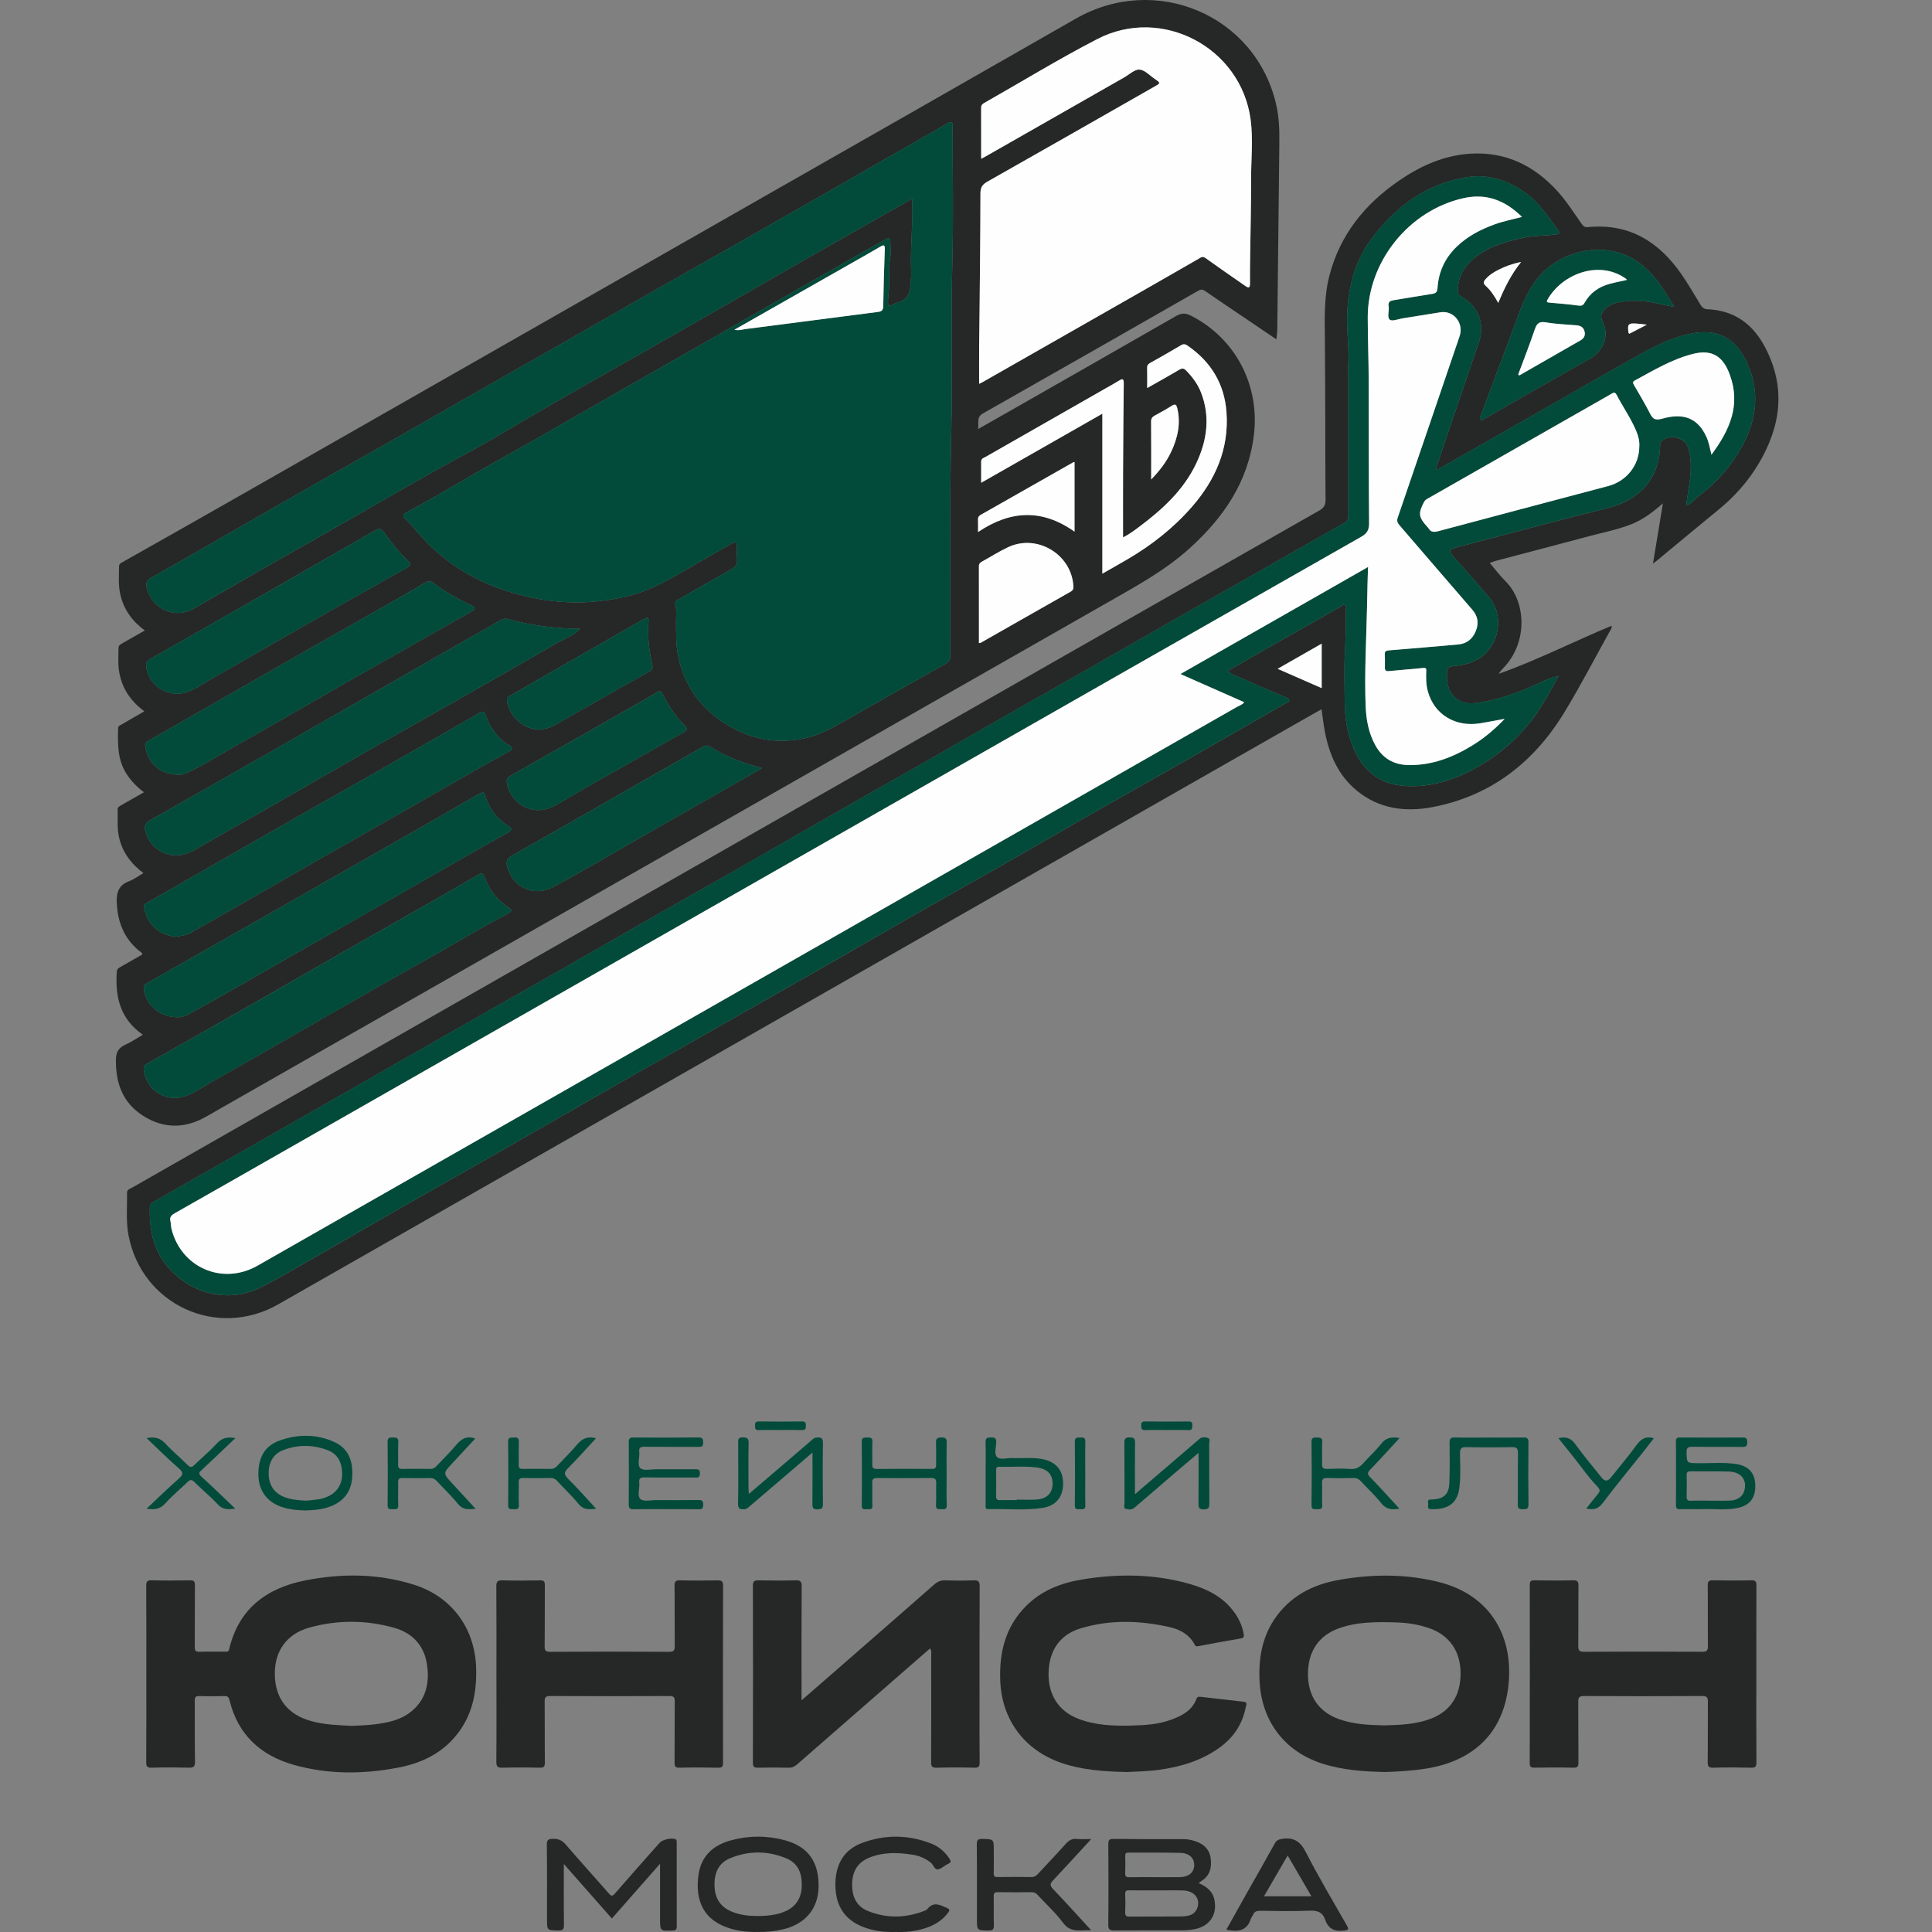 <?xml version="1.0" encoding="UTF-8"?>
<svg xmlns="http://www.w3.org/2000/svg" width="50" height="50" viewBox="0 0 50 50" fill="none">
  <rect x="0" y="0" width="50" height="50" fill="#808080" stroke="none"/>
  <g clip-path="url(#clip0_12457_600)">
    <path d="M3.697 26.779C3.108 26.372 2.977 25.796 3.023 25.147C3.028 25.073 3.073 25.05 3.123 25.022C3.309 24.916 3.495 24.808 3.682 24.702C3.677 24.643 3.623 24.628 3.591 24.601C3.205 24.274 3.042 23.857 3.022 23.355C3.011 23.077 3.083 22.903 3.346 22.803C3.471 22.756 3.582 22.671 3.712 22.596C3.385 22.35 3.164 22.049 3.078 21.658C3.027 21.424 3.052 21.187 3.045 20.951C3.044 20.884 3.095 20.864 3.139 20.838C3.33 20.729 3.521 20.62 3.725 20.504C3.54 20.364 3.384 20.204 3.264 20.011C3.039 19.652 3.048 19.253 3.056 18.852C3.058 18.784 3.111 18.77 3.155 18.745C3.344 18.635 3.533 18.526 3.736 18.408C3.36 18.131 3.135 17.779 3.075 17.328C3.051 17.145 3.068 16.961 3.066 16.778C3.065 16.704 3.113 16.679 3.163 16.65C3.354 16.541 3.545 16.432 3.747 16.317C3.422 16.076 3.199 15.773 3.112 15.378C3.059 15.139 3.079 14.897 3.081 14.656C3.081 14.622 3.092 14.592 3.141 14.565C4.35 13.884 5.558 13.199 6.763 12.511C11.141 10.014 15.518 7.516 19.896 5.018C22.545 3.507 25.195 1.999 27.841 0.483C29.911 -0.702 32.487 0.391 33.024 2.69C33.101 3.019 33.114 3.354 33.109 3.691C33.104 4.074 33.102 4.457 33.097 4.841C33.084 6.07 33.071 7.299 33.056 8.529C33.055 8.606 33.042 8.682 33.033 8.783C32.755 8.595 32.493 8.417 32.23 8.239C31.883 8.004 31.534 7.771 31.189 7.532C31.124 7.487 31.08 7.485 31.009 7.525C29.154 8.586 27.298 9.646 25.438 10.7C25.258 10.801 25.343 10.948 25.311 11.105C25.655 10.909 25.978 10.727 26.3 10.543C27.678 9.756 29.058 8.971 30.434 8.18C30.57 8.102 30.673 8.094 30.817 8.167C31.974 8.754 32.605 9.967 32.451 11.254C32.305 12.467 31.671 13.387 30.796 14.182C30.185 14.738 29.469 15.134 28.759 15.539C21.918 19.44 15.076 23.342 8.235 27.244C7.271 27.794 6.306 28.345 5.341 28.895C4.792 29.21 4.24 29.218 3.705 28.877C3.175 28.541 2.991 28.031 3 27.421C3.003 27.216 3.079 27.109 3.255 27.031C3.403 26.965 3.537 26.871 3.697 26.779L3.697 26.779ZM23.607 5.144C23.634 5.779 23.556 6.375 23.579 6.973C23.582 7.041 23.585 7.11 23.578 7.177C23.552 7.434 23.589 7.725 23.249 7.824C23.194 7.839 23.14 7.859 23.092 7.888C23.002 7.941 22.981 7.903 22.981 7.818C22.98 7.655 23.018 7.497 23.015 7.333C23.01 7.114 23.001 6.894 23.038 6.674C23.059 6.547 23.044 6.412 23.042 6.281C23.041 6.181 23.02 6.123 22.904 6.2C22.805 6.267 22.694 6.318 22.59 6.377C21.902 6.769 21.215 7.16 20.528 7.553C19.746 8 18.965 8.449 18.183 8.896C17.492 9.291 16.799 9.684 16.108 10.079C15.331 10.523 14.554 10.97 13.777 11.414C13.262 11.707 12.742 11.99 12.231 12.289C11.657 12.624 11.083 12.958 10.497 13.273C10.42 13.315 10.422 13.362 10.468 13.406C10.711 13.641 10.911 13.915 11.158 14.15C11.733 14.697 12.4 15.072 13.149 15.307C13.826 15.52 14.517 15.622 15.23 15.581C15.534 15.563 15.832 15.519 16.128 15.458C16.797 15.32 17.37 14.968 17.951 14.632C18.272 14.446 18.594 14.26 18.918 14.078C19.054 14.002 19.072 14.016 19.073 14.179C19.074 14.274 19.064 14.369 19.075 14.463C19.093 14.607 19.02 14.682 18.903 14.747C18.456 14.997 18.011 15.254 17.566 15.509C17.509 15.541 17.454 15.578 17.477 15.656C17.519 15.796 17.496 15.938 17.496 16.078C17.498 16.377 17.49 16.676 17.549 16.97C17.713 17.792 18.184 18.397 18.9 18.808C19.498 19.152 20.144 19.252 20.824 19.108C21.182 19.032 21.499 18.864 21.814 18.683C22.699 18.176 23.589 17.677 24.478 17.175C24.558 17.13 24.592 17.073 24.593 16.975C24.603 15.048 24.572 13.122 24.619 11.195C24.654 9.742 24.606 8.288 24.646 6.834C24.678 5.658 24.654 4.481 24.653 3.304C24.653 3.259 24.674 3.202 24.627 3.173C24.573 3.139 24.53 3.188 24.486 3.213C24.004 3.489 23.522 3.765 23.04 4.04C22.34 4.441 21.64 4.842 20.94 5.242C20.239 5.642 19.539 6.042 18.837 6.441C18.254 6.772 17.67 7.099 17.087 7.431C16.387 7.83 15.689 8.234 14.988 8.634C14.219 9.073 13.449 9.509 12.681 9.948C11.894 10.397 11.108 10.849 10.321 11.298C9.597 11.71 8.871 12.118 8.147 12.53C7.433 12.937 6.72 13.347 6.006 13.755C5.306 14.156 4.609 14.562 3.905 14.956C3.777 15.028 3.772 15.11 3.801 15.226C3.925 15.722 4.489 16.055 5.03 15.742C5.572 15.428 6.114 15.115 6.657 14.804C7.206 14.49 7.757 14.181 8.307 13.868C8.707 13.64 9.106 13.411 9.505 13.182C10.146 12.817 10.784 12.445 11.429 12.088C11.927 11.813 12.431 11.549 12.918 11.259C13.385 10.98 13.857 10.709 14.328 10.436C15.265 9.892 16.213 9.366 17.154 8.828C18.373 8.132 19.588 7.432 20.806 6.735C21.483 6.348 22.161 5.964 22.839 5.579C23.087 5.437 23.337 5.296 23.607 5.144H23.607ZM25.393 4.109C25.456 4.075 25.502 4.051 25.547 4.025C26.729 3.351 27.912 2.676 29.094 2.002C29.226 1.927 29.364 1.792 29.491 1.8C29.627 1.81 29.756 1.954 29.885 2.043C30.04 2.148 30.039 2.15 29.882 2.239C28.44 3.061 26.998 3.885 25.552 4.702C25.422 4.775 25.374 4.855 25.374 5.005C25.372 6.002 25.36 6.999 25.351 7.996C25.348 8.327 25.342 8.657 25.34 8.988C25.338 9.299 25.339 9.611 25.339 9.932C25.37 9.918 25.398 9.907 25.424 9.892C26.839 9.085 28.254 8.279 29.669 7.471C30.118 7.215 30.565 6.955 31.015 6.699C31.068 6.669 31.117 6.619 31.196 6.677C31.538 6.923 31.884 7.161 32.23 7.401C32.306 7.453 32.351 7.461 32.35 7.337C32.346 7.012 32.354 6.687 32.358 6.362C32.364 5.805 32.379 5.249 32.377 4.693C32.374 4.158 32.437 3.62 32.365 3.089C32.114 1.228 30.07 0.145 28.396 1.011C27.402 1.526 26.445 2.112 25.47 2.665C25.42 2.694 25.391 2.724 25.392 2.787C25.394 3.221 25.392 3.655 25.392 4.109L25.393 4.109ZM15.02 16.273C14.355 16.266 13.741 16.187 13.139 16.02C13.071 16.001 13.005 16.02 12.943 16.056C12.429 16.35 11.915 16.642 11.401 16.937C10.047 17.712 8.694 18.49 7.339 19.264C6.189 19.921 5.037 20.576 3.884 21.227C3.772 21.29 3.732 21.368 3.758 21.482C3.804 21.675 3.894 21.848 4.058 21.966C4.385 22.201 4.718 22.182 5.059 21.985C5.73 21.598 6.405 21.218 7.078 20.832C7.922 20.349 8.764 19.862 9.609 19.379C10.255 19.011 10.904 18.648 11.55 18.281C12.519 17.729 13.489 17.179 14.455 16.62C14.634 16.517 14.837 16.45 15.02 16.273H15.02ZM4.574 26.324C4.677 26.34 4.79 26.3 4.897 26.241C5.277 26.03 5.657 25.818 6.035 25.603C6.663 25.246 7.289 24.885 7.917 24.527C8.535 24.174 9.155 23.823 9.773 23.469C10.555 23.023 11.335 22.574 12.117 22.128C12.458 21.933 12.801 21.742 13.143 21.549C13.222 21.505 13.281 21.456 13.166 21.384C12.855 21.189 12.651 20.914 12.547 20.562C12.532 20.509 12.5 20.499 12.452 20.523C12.405 20.546 12.357 20.568 12.312 20.594C11.767 20.907 11.224 21.222 10.679 21.533C9.537 22.185 8.395 22.835 7.252 23.485C6.105 24.137 4.958 24.791 3.809 25.441C3.737 25.481 3.714 25.528 3.724 25.605C3.776 26.01 4.135 26.323 4.574 26.324V26.324ZM3.721 27.68C3.775 28.213 4.302 28.544 4.795 28.37C5.042 28.283 5.256 28.125 5.484 27.996C6.086 27.656 6.686 27.314 7.286 26.971C7.913 26.612 8.538 26.249 9.166 25.891C9.784 25.538 10.403 25.187 11.024 24.84C11.727 24.447 12.415 24.024 13.13 23.653C13.261 23.584 13.264 23.55 13.134 23.465C12.867 23.29 12.685 23.047 12.564 22.756C12.489 22.576 12.483 22.575 12.31 22.676C11.979 22.868 11.649 23.06 11.317 23.249C10.543 23.69 9.768 24.129 8.995 24.57C8.077 25.095 7.16 25.624 6.241 26.148C5.436 26.607 4.628 27.062 3.821 27.518C3.748 27.559 3.71 27.612 3.721 27.679L3.721 27.68ZM4.555 24.244C4.669 24.217 4.803 24.214 4.92 24.148C5.244 23.967 5.567 23.784 5.89 23.599C6.662 23.157 7.433 22.712 8.205 22.271C8.904 21.872 9.606 21.476 10.305 21.077C11.018 20.67 11.729 20.261 12.442 19.854C12.687 19.715 12.937 19.584 13.183 19.444C13.249 19.406 13.288 19.356 13.19 19.298C12.884 19.116 12.686 18.846 12.571 18.514C12.54 18.425 12.506 18.393 12.415 18.445C12.012 18.679 11.607 18.909 11.202 19.141C10.598 19.487 9.994 19.834 9.389 20.179C8.802 20.513 8.213 20.843 7.626 21.177C6.848 21.62 6.071 22.066 5.294 22.511C4.799 22.794 4.305 23.078 3.809 23.362C3.763 23.389 3.716 23.411 3.727 23.479C3.799 23.911 4.106 24.202 4.555 24.244H4.555ZM4.606 20.051C4.693 20.058 4.771 20.027 4.848 19.994C5.219 19.833 5.557 19.609 5.908 19.412C6.974 18.812 8.03 18.195 9.093 17.589C10.125 17.001 11.161 16.418 12.194 15.832C12.235 15.809 12.288 15.79 12.283 15.735C12.279 15.687 12.224 15.681 12.188 15.663C11.848 15.498 11.516 15.32 11.217 15.085C11.15 15.032 11.085 15.03 11.002 15.08C10.633 15.3 10.259 15.511 9.886 15.723C9.166 16.133 8.445 16.539 7.726 16.949C6.943 17.395 6.162 17.843 5.38 18.291C4.866 18.585 4.354 18.879 3.839 19.17C3.776 19.206 3.743 19.244 3.757 19.319C3.849 19.793 4.154 20.029 4.605 20.051H4.606ZM3.786 17.228C3.787 17.645 4.268 18.076 4.807 17.921C5.043 17.853 5.235 17.706 5.443 17.588C6.157 17.184 6.865 16.768 7.578 16.362C8.557 15.805 9.538 15.252 10.52 14.7C10.624 14.642 10.648 14.593 10.551 14.503C10.347 14.314 10.172 14.098 10.01 13.872C9.85 13.648 9.847 13.646 9.612 13.781C8.767 14.266 7.923 14.752 7.077 15.235C6.018 15.841 4.957 16.445 3.896 17.048C3.82 17.091 3.769 17.141 3.786 17.228L3.786 17.228ZM29.689 10.042C29.979 9.877 30.248 9.729 30.512 9.572C30.588 9.526 30.635 9.526 30.699 9.591C30.858 9.755 30.993 9.934 31.077 10.146C31.327 10.777 31.241 11.393 30.96 11.988C30.638 12.671 30.1 13.169 29.508 13.614C29.369 13.719 29.23 13.826 29.064 13.907C29.064 13.333 29.062 12.777 29.064 12.221C29.068 11.454 29.073 10.688 29.082 9.922C29.084 9.788 29.042 9.799 28.953 9.855C28.837 9.927 28.717 9.992 28.599 10.059C27.571 10.646 26.543 11.232 25.515 11.82C25.463 11.849 25.392 11.862 25.392 11.945C25.393 12.12 25.392 12.293 25.392 12.494C26.46 11.885 27.49 11.298 28.529 10.706V14.846C28.764 14.711 28.973 14.594 29.18 14.473C29.805 14.107 30.368 13.665 30.845 13.118C31.458 12.414 31.811 11.611 31.74 10.661C31.686 9.93 31.337 9.361 30.734 8.946C30.678 8.908 30.633 8.894 30.566 8.934C30.305 9.09 30.041 9.239 29.776 9.387C29.721 9.418 29.685 9.446 29.687 9.517C29.692 9.683 29.689 9.85 29.689 10.042H29.689ZM19.725 19.878C19.238 19.754 18.787 19.582 18.371 19.322C18.311 19.284 18.253 19.29 18.193 19.324C17.962 19.457 17.73 19.589 17.498 19.721C16.698 20.179 15.897 20.636 15.097 21.092C14.479 21.445 13.861 21.799 13.24 22.149C13.115 22.219 13.093 22.311 13.128 22.436C13.277 22.981 13.835 23.209 14.296 22.966C14.995 22.597 15.674 22.191 16.36 21.799C17.161 21.343 17.96 20.886 18.76 20.429C19.082 20.245 19.403 20.061 19.725 19.878ZM13.928 20.967C14.122 20.966 14.293 20.895 14.457 20.798C14.687 20.663 14.915 20.525 15.147 20.393C15.993 19.912 16.839 19.433 17.687 18.955C17.776 18.904 17.806 18.859 17.723 18.778C17.48 18.542 17.299 18.261 17.149 17.959C17.111 17.884 17.071 17.874 17.003 17.916C16.883 17.989 16.76 18.06 16.637 18.13C15.491 18.782 14.345 19.435 13.198 20.084C13.125 20.125 13.107 20.176 13.116 20.25C13.17 20.649 13.527 20.963 13.928 20.967L13.928 20.967ZM13.972 18.885C14.087 18.87 14.225 18.841 14.35 18.771C14.665 18.594 14.978 18.413 15.292 18.235C15.797 17.948 16.301 17.66 16.808 17.377C16.889 17.332 16.899 17.284 16.88 17.199C16.797 16.83 16.75 16.457 16.784 16.079C16.795 15.958 16.752 15.981 16.684 16.013C16.651 16.028 16.618 16.046 16.586 16.064C15.95 16.428 15.313 16.792 14.677 17.157C14.186 17.439 13.696 17.721 13.205 18.002C13.153 18.032 13.11 18.056 13.12 18.132C13.175 18.538 13.548 18.881 13.972 18.886V18.885ZM25.335 16.642C25.355 16.64 25.367 16.643 25.375 16.639C26.153 16.196 26.931 15.752 27.71 15.311C27.779 15.272 27.782 15.223 27.778 15.156C27.722 14.339 26.835 13.812 26.091 14.162C25.854 14.273 25.632 14.415 25.402 14.541C25.357 14.566 25.334 14.597 25.334 14.652C25.336 15.313 25.335 15.973 25.335 16.642V16.642ZM27.808 11.962C27.796 11.96 27.79 11.956 27.787 11.958C26.985 12.414 26.184 12.869 25.381 13.324C25.337 13.35 25.309 13.379 25.311 13.435C25.314 13.536 25.312 13.637 25.312 13.769C26.155 13.201 26.976 13.168 27.808 13.759V11.963V11.962ZM29.793 12.409C30.014 12.178 30.188 11.952 30.31 11.692C30.477 11.335 30.563 10.962 30.468 10.566C30.445 10.47 30.414 10.444 30.323 10.503C30.182 10.593 30.035 10.674 29.888 10.753C29.821 10.789 29.79 10.829 29.79 10.911C29.794 11.397 29.793 11.884 29.793 12.409Z" fill="#262727"></path>
    <path d="M42.779 14.585C42.868 14.045 42.952 13.536 43.036 13.027C42.778 13.252 42.519 13.45 42.208 13.572C41.861 13.707 41.495 13.779 41.136 13.874C40.331 14.09 39.526 14.299 38.721 14.512C38.67 14.525 38.622 14.545 38.554 14.568C38.696 14.735 38.82 14.902 38.966 15.046C39.483 15.556 39.564 16.619 38.895 17.301C38.856 17.341 38.818 17.383 38.788 17.438C39.785 17.084 40.725 16.603 41.708 16.195C41.719 16.257 41.686 16.292 41.665 16.33C41.278 17.026 40.911 17.734 40.498 18.415C39.706 19.724 38.587 20.603 37.059 20.89C36.357 21.021 35.686 20.932 35.111 20.459C34.648 20.077 34.415 19.562 34.298 18.988C34.256 18.785 34.234 18.576 34.201 18.355C34.005 18.466 33.817 18.571 33.631 18.678C27.169 22.364 20.706 26.051 14.244 29.738C11.896 31.077 9.548 32.417 7.2 33.757C5.615 34.661 3.673 33.769 3.327 31.975C3.256 31.611 3.295 31.242 3.287 30.875C3.285 30.777 3.372 30.764 3.43 30.73C4.326 30.217 5.224 29.705 6.121 29.194C11.958 25.864 17.795 22.533 23.632 19.203C27.133 17.206 30.635 15.209 34.138 13.215C34.256 13.148 34.306 13.08 34.305 12.937C34.295 11.556 34.301 10.175 34.288 8.793C34.283 8.236 34.263 7.681 34.404 7.136C34.68 6.072 35.324 5.279 36.216 4.669C36.769 4.29 37.368 4.022 38.046 3.978C38.967 3.919 39.708 4.286 40.316 4.958C40.549 5.216 40.731 5.511 40.933 5.793C40.975 5.852 41.012 5.886 41.097 5.878C42.154 5.774 42.926 6.249 43.509 7.088C43.688 7.346 43.846 7.619 44.009 7.888C44.054 7.962 44.104 8 44.195 8.004C44.886 8.033 45.367 8.391 45.679 8.985C46.229 10.029 46.091 11.04 45.502 12.019C45.229 12.472 44.88 12.861 44.469 13.196C43.944 13.624 43.425 14.058 42.903 14.49C42.871 14.516 42.838 14.54 42.78 14.586L42.779 14.585ZM37.189 12.159C37.18 12.151 37.172 12.142 37.163 12.133C37.264 11.832 37.363 11.529 37.465 11.228C37.733 10.441 38.006 9.654 38.271 8.866C38.435 8.377 38.27 7.942 37.829 7.682C37.761 7.642 37.732 7.6 37.731 7.521C37.728 7.206 37.86 6.946 38.082 6.743C38.465 6.394 38.948 6.254 39.445 6.15C39.724 6.091 40.007 6.109 40.285 6.064C40.369 6.051 40.373 6.022 40.331 5.967C40.082 5.632 39.86 5.275 39.516 5.019C39.055 4.674 38.535 4.497 37.967 4.585C36.953 4.743 36.174 5.309 35.552 6.101C35.05 6.741 34.866 7.488 34.862 8.29C34.861 8.656 34.914 9.021 34.895 9.389C34.888 9.52 34.894 9.652 34.894 9.783C34.894 10.96 34.894 12.136 34.895 13.313C34.895 13.4 34.891 13.475 34.801 13.526C34.044 13.954 33.29 14.387 32.534 14.817C31.892 15.182 31.249 15.545 30.607 15.911C29.833 16.353 29.062 16.798 28.288 17.239C27.646 17.605 27.002 17.966 26.36 18.332C25.587 18.773 24.816 19.219 24.042 19.66C23.323 20.071 22.602 20.476 21.883 20.886C20.964 21.411 20.047 21.94 19.128 22.465C18.409 22.875 17.687 23.279 16.969 23.69C16.122 24.173 15.279 24.66 14.433 25.143C13.714 25.553 12.992 25.959 12.273 26.369C11.467 26.828 10.662 27.287 9.857 27.748C9.234 28.104 8.612 28.462 7.988 28.817C7.274 29.225 6.559 29.632 5.845 30.038C5.225 30.391 4.605 30.742 3.987 31.096C3.935 31.126 3.882 31.156 3.878 31.236C3.857 31.842 3.974 32.395 4.406 32.86C5.027 33.528 5.975 33.721 6.786 33.301C7.241 33.065 7.684 32.804 8.13 32.55C8.88 32.121 9.626 31.686 10.376 31.257C11.167 30.805 11.963 30.36 12.754 29.908C13.6 29.426 14.443 28.938 15.288 28.455C16.192 27.938 17.098 27.424 18.004 26.909C18.709 26.508 19.416 26.107 20.121 25.706C20.726 25.361 21.331 25.017 21.936 24.671C22.636 24.27 23.334 23.866 24.034 23.467C24.699 23.088 25.367 22.717 26.032 22.338C26.782 21.91 27.528 21.474 28.278 21.046C29.015 20.626 29.757 20.214 30.494 19.794C31.422 19.265 32.347 18.732 33.274 18.2C33.309 18.18 33.366 18.176 33.366 18.127C33.367 18.068 33.305 18.061 33.264 18.043C32.895 17.882 32.524 17.728 32.157 17.562C32.032 17.505 31.889 17.478 31.773 17.363C32.16 17.142 32.535 16.925 32.912 16.711C33.503 16.375 34.096 16.041 34.687 15.706C34.727 15.684 34.764 15.635 34.812 15.663C34.851 15.687 34.832 15.74 34.832 15.78C34.828 16.152 34.828 16.523 34.806 16.896C34.782 17.32 34.798 17.747 34.801 18.172C34.804 18.55 34.856 18.924 34.992 19.278C35.216 19.862 35.617 20.262 36.26 20.331C36.915 20.402 37.532 20.227 38.105 19.924C38.863 19.522 39.479 18.956 39.927 18.22C40.072 17.982 40.202 17.734 40.339 17.491C40.169 17.527 40.025 17.587 39.885 17.653C39.367 17.896 38.834 18.098 38.266 18.185C38.011 18.225 37.762 18.206 37.584 17.969C37.458 17.802 37.439 17.616 37.447 17.418C37.451 17.317 37.474 17.253 37.595 17.242C37.898 17.215 38.18 17.151 38.426 16.93C38.822 16.574 38.899 15.88 38.547 15.467C38.245 15.112 37.934 14.765 37.626 14.417C37.483 14.255 37.49 14.22 37.692 14.167C38.991 13.828 40.287 13.477 41.59 13.154C42.438 12.944 42.952 12.379 42.964 11.523C42.965 11.487 42.962 11.453 42.994 11.422C43.201 11.227 43.592 11.31 43.684 11.575C43.727 11.698 43.747 11.825 43.755 11.958C43.776 12.336 43.688 12.701 43.636 13.079C43.778 13.039 43.847 12.926 43.946 12.852C44.345 12.555 44.681 12.2 44.949 11.78C45.217 11.359 45.404 10.912 45.424 10.404C45.44 10.011 45.343 9.648 45.17 9.302C44.862 8.687 44.374 8.513 43.767 8.633C43.134 8.759 42.587 9.089 42.034 9.399C41.331 9.794 40.633 10.198 39.932 10.598C39.286 10.966 38.64 11.335 37.993 11.703C37.725 11.856 37.457 12.008 37.189 12.161V12.159ZM43.331 7.941C43.084 7.53 42.863 7.162 42.513 6.871C41.76 6.243 40.657 6.387 39.993 6.991C39.652 7.301 39.463 7.702 39.306 8.123C38.984 8.986 38.659 9.849 38.338 10.712C38.322 10.757 38.271 10.817 38.317 10.857C38.363 10.898 38.414 10.839 38.455 10.816C38.889 10.571 39.319 10.322 39.751 10.075C40.22 9.809 40.69 9.543 41.159 9.276C41.504 9.08 41.652 8.68 41.48 8.335C41.4 8.174 41.448 8.084 41.558 7.982C41.65 7.896 41.761 7.85 41.879 7.826C42.245 7.753 42.607 7.783 42.967 7.871C43.073 7.896 43.181 7.912 43.331 7.941ZM33.066 17.309C33.458 17.481 33.819 17.639 34.205 17.808V16.658C33.833 16.871 33.463 17.082 33.066 17.309ZM38.774 7.839C38.934 7.456 39.103 7.106 39.365 6.781C39.144 6.824 38.959 6.892 38.781 6.981C38.655 7.045 38.535 7.121 38.441 7.231C38.391 7.291 38.382 7.339 38.452 7.4C38.582 7.515 38.675 7.662 38.774 7.839ZM42.621 8.403C42.509 8.39 42.441 8.381 42.373 8.376C42.139 8.357 42.114 8.384 42.146 8.614C42.147 8.622 42.157 8.628 42.166 8.638C42.304 8.566 42.443 8.495 42.621 8.403Z" fill="#262727"></path>
    <path d="M3.787 43.33C3.787 42.569 3.789 41.807 3.784 41.046C3.783 40.93 3.808 40.894 3.929 40.898C4.26 40.907 4.591 40.904 4.922 40.899C5.019 40.897 5.045 40.928 5.044 41.024C5.04 41.554 5.044 42.085 5.04 42.615C5.039 42.714 5.058 42.753 5.167 42.748C5.382 42.739 5.597 42.746 5.813 42.744C5.861 42.744 5.912 42.762 5.931 42.681C6.175 41.641 6.891 41.103 7.887 40.904C8.835 40.714 9.788 40.719 10.719 41.014C11.696 41.324 12.294 42.145 12.323 43.172C12.339 43.763 12.239 44.322 11.883 44.812C11.491 45.352 10.938 45.626 10.299 45.747C9.396 45.919 8.492 45.925 7.603 45.674C6.743 45.431 6.158 44.893 5.94 44.003C5.919 43.919 5.889 43.892 5.806 43.894C5.591 43.899 5.375 43.902 5.16 43.894C5.058 43.89 5.04 43.927 5.04 44.02C5.044 44.545 5.037 45.07 5.046 45.595C5.047 45.725 5.005 45.75 4.887 45.747C4.567 45.74 4.246 45.738 3.926 45.748C3.802 45.752 3.783 45.71 3.784 45.598C3.789 44.842 3.787 44.086 3.787 43.33ZM9.108 44.666C9.282 44.655 9.477 44.652 9.669 44.629C10.004 44.588 10.336 44.529 10.613 44.317C11.021 44.005 11.12 43.571 11.053 43.093C10.983 42.591 10.68 42.262 10.2 42.127C9.474 41.923 8.735 41.92 8.009 42.121C7.417 42.284 7.104 42.733 7.112 43.334C7.121 43.96 7.447 44.375 8.059 44.543C8.397 44.636 8.742 44.647 9.108 44.666V44.666Z" fill="#262727"></path>
    <path d="M35.857 45.86C35.281 45.848 34.738 45.809 34.212 45.639C33.251 45.327 32.659 44.557 32.599 43.534C32.557 42.809 32.708 42.145 33.225 41.602C33.63 41.177 34.146 40.971 34.71 40.877C35.562 40.734 36.413 40.733 37.255 40.948C38.565 41.282 39.183 42.346 39.036 43.638C38.9 44.839 38.145 45.573 36.908 45.771C36.55 45.828 36.189 45.847 35.857 45.86V45.86ZM35.822 44.653C36.225 44.643 36.629 44.628 37.014 44.486C37.533 44.294 37.801 43.89 37.8 43.305C37.798 42.74 37.517 42.328 37.007 42.144C36.717 42.039 36.417 41.995 36.112 41.987C35.613 41.974 35.114 41.97 34.635 42.146C34.122 42.335 33.848 42.749 33.85 43.329C33.852 43.898 34.128 44.3 34.644 44.488C35.025 44.627 35.422 44.643 35.822 44.653V44.653Z" fill="#262727"></path>
    <path d="M20.743 44.005C21.116 43.68 21.468 43.375 21.818 43.07C22.605 42.383 23.392 41.697 24.176 41.008C24.264 40.931 24.353 40.894 24.471 40.899C24.713 40.907 24.955 40.908 25.196 40.899C25.318 40.894 25.354 40.926 25.354 41.053C25.348 42.066 25.35 43.08 25.35 44.094C25.35 44.598 25.348 45.102 25.353 45.606C25.354 45.711 25.334 45.751 25.218 45.748C24.893 45.74 24.567 45.739 24.241 45.749C24.117 45.753 24.096 45.71 24.097 45.597C24.102 44.678 24.1 43.76 24.099 42.84C24.099 42.786 24.116 42.727 24.07 42.661C23.806 42.891 23.547 43.115 23.288 43.342C22.402 44.114 21.516 44.886 20.632 45.66C20.564 45.719 20.5 45.75 20.409 45.748C20.146 45.742 19.884 45.742 19.621 45.748C19.525 45.749 19.485 45.732 19.485 45.621C19.489 44.093 19.489 42.564 19.485 41.036C19.485 40.92 19.523 40.897 19.629 40.899C19.949 40.905 20.269 40.907 20.59 40.899C20.71 40.895 20.748 40.925 20.747 41.052C20.741 41.976 20.744 42.901 20.744 43.825V44.005L20.743 44.005Z" fill="#262727"></path>
    <path d="M29.146 45.86C28.565 45.845 28.012 45.809 27.478 45.627C26.514 45.299 25.923 44.508 25.886 43.49C25.858 42.753 26.026 42.084 26.569 41.549C26.966 41.158 27.461 40.967 27.998 40.878C28.924 40.725 29.849 40.729 30.759 40.984C31.235 41.117 31.672 41.33 31.965 41.757C32.077 41.919 32.153 42.095 32.187 42.289C32.199 42.356 32.19 42.391 32.108 42.404C31.746 42.464 31.385 42.532 31.025 42.6C30.981 42.608 30.947 42.619 30.92 42.567C30.784 42.304 30.543 42.171 30.273 42.11C29.5 41.935 28.722 41.91 27.956 42.145C27.43 42.306 27.152 42.716 27.137 43.285C27.122 43.856 27.391 44.282 27.905 44.481C28.344 44.651 28.807 44.669 29.269 44.658C29.62 44.65 29.973 44.629 30.307 44.507C30.587 44.404 30.849 44.273 30.964 43.967C30.982 43.918 31.012 43.907 31.06 43.912C31.436 43.956 31.811 43.998 32.186 44.041C32.297 44.053 32.249 44.136 32.239 44.186C32.153 44.629 31.915 44.977 31.55 45.237C31.086 45.567 30.557 45.725 30 45.802C29.709 45.843 29.415 45.846 29.146 45.861L29.146 45.86Z" fill="#262727"></path>
    <path d="M45.454 43.326C45.454 44.087 45.451 44.849 45.456 45.611C45.457 45.723 45.426 45.75 45.317 45.748C44.992 45.74 44.666 45.739 44.341 45.748C44.218 45.752 44.194 45.712 44.195 45.598C44.202 45.083 44.195 44.568 44.2 44.053C44.202 43.94 44.185 43.892 44.051 43.893C43.032 43.899 42.013 43.899 40.994 43.893C40.86 43.892 40.844 43.94 40.845 44.053C40.85 44.574 40.845 45.094 40.85 45.614C40.85 45.713 40.828 45.75 40.721 45.748C40.385 45.74 40.048 45.741 39.712 45.747C39.617 45.748 39.589 45.726 39.589 45.626C39.593 44.093 39.593 42.559 39.59 41.025C39.59 40.934 39.605 40.896 39.709 40.898C40.039 40.905 40.37 40.906 40.701 40.898C40.817 40.895 40.852 40.924 40.851 41.045C40.844 41.56 40.851 42.075 40.846 42.59C40.844 42.704 40.863 42.749 40.995 42.748C42.014 42.742 43.033 42.742 44.052 42.748C44.183 42.749 44.202 42.705 44.201 42.59C44.195 42.07 44.202 41.55 44.196 41.03C44.195 40.922 44.229 40.897 44.329 40.898C44.66 40.904 44.991 40.906 45.322 40.898C45.438 40.895 45.457 40.936 45.456 41.041C45.452 41.802 45.454 42.564 45.454 43.326L45.454 43.326Z" fill="#262727"></path>
    <path d="M12.848 43.326C12.848 42.569 12.851 41.813 12.845 41.056C12.844 40.933 12.876 40.895 13.002 40.899C13.327 40.908 13.653 40.906 13.979 40.9C14.077 40.898 14.101 40.928 14.1 41.024C14.096 41.549 14.102 42.074 14.095 42.599C14.094 42.714 14.118 42.749 14.24 42.749C15.264 42.743 16.289 42.742 17.313 42.749C17.448 42.75 17.463 42.702 17.462 42.589C17.457 42.074 17.464 41.559 17.457 41.044C17.455 40.922 17.491 40.896 17.607 40.899C17.927 40.907 18.247 40.906 18.568 40.9C18.672 40.898 18.713 40.92 18.713 41.036C18.709 42.565 18.709 44.093 18.712 45.622C18.712 45.715 18.693 45.75 18.592 45.748C18.256 45.741 17.919 45.74 17.584 45.748C17.473 45.751 17.457 45.708 17.458 45.613C17.462 45.088 17.457 44.562 17.462 44.037C17.463 43.931 17.44 43.893 17.326 43.893C16.296 43.898 15.266 43.898 14.237 43.893C14.128 43.893 14.094 43.921 14.096 44.033C14.101 44.558 14.095 45.083 14.101 45.608C14.102 45.718 14.076 45.751 13.964 45.748C13.643 45.74 13.323 45.74 13.002 45.748C12.883 45.751 12.844 45.723 12.845 45.595C12.852 44.838 12.848 44.082 12.848 43.326H12.848Z" fill="#262727"></path>
    <path d="M31.018 48.734C31.226 48.821 31.382 48.944 31.428 49.164C31.509 49.549 31.309 49.85 30.917 49.927C30.815 49.947 30.709 49.956 30.605 49.957C30.017 49.959 29.429 49.955 28.841 49.96C28.725 49.961 28.681 49.942 28.682 49.81C28.69 49.117 28.688 48.425 28.683 47.732C28.683 47.626 28.702 47.589 28.817 47.591C29.426 47.599 30.035 47.597 30.643 47.598C30.744 47.598 30.841 47.619 30.936 47.651C31.153 47.721 31.3 47.859 31.332 48.092C31.366 48.337 31.31 48.551 31.08 48.689C31.064 48.699 31.049 48.712 31.018 48.734L31.018 48.734ZM29.927 48.923C29.691 48.923 29.455 48.925 29.219 48.921C29.145 48.92 29.118 48.94 29.12 49.017C29.126 49.175 29.127 49.332 29.12 49.489C29.116 49.582 29.15 49.603 29.237 49.602C29.636 49.598 30.034 49.601 30.433 49.599C30.532 49.599 30.634 49.6 30.731 49.582C30.855 49.56 30.952 49.491 30.992 49.361C31.065 49.131 30.902 48.934 30.62 48.925C30.389 48.918 30.158 48.924 29.928 48.923L29.927 48.923ZM29.885 48.581C30.101 48.581 30.316 48.584 30.531 48.581C30.757 48.578 30.898 48.463 30.906 48.282C30.915 48.093 30.782 47.957 30.547 47.952C30.101 47.941 29.655 47.948 29.209 47.945C29.138 47.944 29.119 47.968 29.121 48.035C29.125 48.182 29.126 48.33 29.12 48.476C29.117 48.557 29.139 48.585 29.224 48.583C29.445 48.578 29.665 48.581 29.886 48.581H29.885Z" fill="#262727"></path>
    <path d="M14.592 48.24C14.592 48.794 14.588 49.303 14.595 49.812C14.597 49.928 14.569 49.964 14.448 49.961C14.156 49.954 14.156 49.961 14.156 49.664C14.156 49.023 14.16 48.383 14.152 47.743C14.151 47.615 14.19 47.592 14.308 47.589C14.451 47.585 14.547 47.626 14.643 47.738C15.007 48.164 15.386 48.578 15.755 49.001C15.818 49.074 15.848 49.081 15.915 49.003C16.296 48.563 16.684 48.128 17.07 47.693C17.143 47.609 17.37 47.558 17.471 47.595C17.52 47.613 17.512 47.65 17.513 47.684C17.513 48.409 17.513 49.133 17.514 49.858C17.514 49.929 17.495 49.956 17.417 49.961C17.081 49.978 17.082 49.981 17.082 49.642V48.234C16.649 48.726 16.246 49.184 15.835 49.651C15.428 49.189 15.024 48.731 14.592 48.24Z" fill="#262727"></path>
    <path d="M19.601 49.999C19.383 50.004 19.158 49.983 18.94 49.922C18.194 49.715 17.983 49.174 18.078 48.514C18.146 48.043 18.448 47.76 18.894 47.634C19.362 47.503 19.838 47.499 20.308 47.625C20.912 47.786 21.197 48.185 21.185 48.833C21.175 49.396 20.84 49.796 20.266 49.931C20.05 49.982 19.831 50.003 19.601 49.999H19.601ZM19.576 49.586C19.863 49.585 20.109 49.563 20.338 49.458C20.613 49.331 20.742 49.109 20.75 48.807C20.758 48.491 20.661 48.226 20.359 48.098C19.876 47.893 19.377 47.891 18.892 48.092C18.589 48.218 18.484 48.481 18.491 48.796C18.497 49.102 18.623 49.331 18.908 49.46C19.133 49.561 19.372 49.584 19.577 49.586L19.576 49.586Z" fill="#262727"></path>
    <path d="M23.187 49.999C22.892 50.007 22.612 49.976 22.344 49.872C21.868 49.688 21.629 49.333 21.62 48.803C21.612 48.26 21.833 47.874 22.308 47.696C22.903 47.473 23.509 47.479 24.104 47.713C24.294 47.787 24.444 47.917 24.561 48.085C24.607 48.151 24.628 48.203 24.531 48.238C24.517 48.243 24.504 48.254 24.49 48.261C24.418 48.303 24.348 48.371 24.272 48.379C24.184 48.388 24.163 48.27 24.101 48.217C23.957 48.093 23.789 48.026 23.606 47.998C23.228 47.939 22.852 47.93 22.491 48.078C22.19 48.201 22.057 48.442 22.052 48.76C22.048 49.075 22.159 49.335 22.463 49.457C22.939 49.649 23.424 49.642 23.904 49.46C23.938 49.447 23.979 49.433 23.999 49.407C24.158 49.202 24.329 49.301 24.505 49.377C24.579 49.409 24.585 49.434 24.539 49.497C24.331 49.777 24.035 49.896 23.71 49.962C23.534 49.997 23.356 50.005 23.186 49.999H23.187Z" fill="#262727"></path>
    <path d="M31.737 49.941C31.912 49.628 32.084 49.318 32.258 49.01C32.502 48.577 32.75 48.145 32.991 47.709C33.037 47.626 33.089 47.603 33.183 47.589C33.489 47.543 33.656 47.66 33.798 47.939C34.125 48.577 34.492 49.195 34.849 49.818C34.912 49.928 34.912 49.948 34.771 49.964C34.525 49.993 34.373 49.909 34.294 49.679C34.229 49.487 34.097 49.44 33.898 49.448C33.473 49.466 33.047 49.457 32.622 49.451C32.527 49.45 32.461 49.468 32.425 49.562C32.413 49.596 32.383 49.624 32.372 49.658C32.27 49.98 32.032 50.002 31.737 49.94L31.737 49.941ZM33.94 49.076C33.731 48.717 33.534 48.378 33.325 48.02C33.115 48.381 32.916 48.722 32.711 49.076H33.94Z" fill="#262727"></path>
    <path d="M28.241 47.594C27.895 47.971 27.578 48.319 27.255 48.662C27.175 48.746 27.164 48.794 27.252 48.887C27.578 49.227 27.893 49.579 28.239 49.954C27.957 49.947 27.71 50.03 27.511 49.761C27.319 49.501 27.073 49.28 26.854 49.041C26.812 48.995 26.768 48.97 26.704 48.97C26.41 48.972 26.116 48.974 25.822 48.969C25.738 48.968 25.716 48.996 25.717 49.077C25.722 49.324 25.714 49.571 25.721 49.817C25.724 49.923 25.701 49.963 25.585 49.962C25.282 49.957 25.282 49.963 25.282 49.658C25.282 49.018 25.286 48.377 25.279 47.736C25.278 47.616 25.31 47.588 25.427 47.591C25.718 47.599 25.719 47.593 25.719 47.891C25.719 48.085 25.723 48.279 25.717 48.474C25.715 48.557 25.74 48.58 25.823 48.578C26.112 48.574 26.401 48.574 26.689 48.578C26.767 48.58 26.815 48.548 26.863 48.496C27.102 48.237 27.345 47.984 27.579 47.722C27.662 47.629 27.746 47.577 27.875 47.592C27.983 47.604 28.093 47.594 28.241 47.594H28.241Z" fill="#262727"></path>
    <path d="M43.374 38.112C43.374 37.844 43.377 37.577 43.373 37.309C43.371 37.225 43.398 37.202 43.48 37.202C44.021 37.206 44.562 37.206 45.102 37.202C45.194 37.202 45.218 37.232 45.219 37.319C45.22 37.411 45.2 37.448 45.097 37.447C44.667 37.441 44.236 37.449 43.806 37.442C43.685 37.44 43.644 37.468 43.648 37.595C43.657 37.866 43.65 37.862 43.921 37.867C44.257 37.874 44.594 37.838 44.928 37.888C45.255 37.937 45.42 38.124 45.427 38.433C45.434 38.774 45.284 38.965 44.95 39.03C44.659 39.086 44.364 39.048 44.071 39.056C43.876 39.062 43.682 39.053 43.488 39.059C43.4 39.062 43.371 39.038 43.373 38.947C43.378 38.669 43.375 38.39 43.375 38.112H43.374ZM44.25 38.837V38.837C44.423 38.837 44.597 38.842 44.77 38.835C44.967 38.828 45.101 38.731 45.143 38.579C45.219 38.299 45.062 38.094 44.744 38.084C44.414 38.073 44.083 38.084 43.752 38.078C43.665 38.077 43.648 38.11 43.65 38.188C43.655 38.367 43.656 38.545 43.65 38.723C43.647 38.81 43.672 38.843 43.763 38.839C43.925 38.832 44.088 38.837 44.251 38.837L44.25 38.837Z" fill="#024B3A"></path>
    <path d="M7.908 39.09C7.683 39.086 7.47 39.065 7.265 38.991C6.898 38.857 6.693 38.567 6.687 38.176C6.679 37.721 6.851 37.419 7.237 37.281C7.707 37.113 8.187 37.11 8.648 37.317C9.016 37.482 9.131 37.802 9.118 38.184C9.106 38.548 8.944 38.814 8.607 38.964C8.382 39.063 8.142 39.084 7.908 39.09H7.908ZM7.931 38.837C8.016 38.827 8.142 38.818 8.266 38.798C8.332 38.788 8.398 38.765 8.461 38.739C8.712 38.639 8.86 38.416 8.855 38.134C8.85 37.863 8.752 37.636 8.483 37.532C8.102 37.385 7.713 37.383 7.332 37.528C7.074 37.626 6.949 37.848 6.953 38.14C6.957 38.432 7.094 38.639 7.352 38.741C7.525 38.81 7.707 38.826 7.932 38.837H7.931Z" fill="#024B3A"></path>
    <path d="M17.24 39.057C16.962 39.057 16.684 39.053 16.406 39.059C16.308 39.061 16.27 39.042 16.271 38.932C16.277 38.397 16.276 37.862 16.272 37.327C16.271 37.231 16.298 37.201 16.395 37.202C16.957 37.207 17.519 37.208 18.08 37.201C18.187 37.2 18.194 37.242 18.198 37.329C18.203 37.434 18.16 37.447 18.07 37.446C17.608 37.442 17.146 37.448 16.684 37.442C16.577 37.441 16.53 37.464 16.544 37.579C16.561 37.723 16.481 37.916 16.577 37.999C16.66 38.07 16.847 38.023 16.988 38.024C17.313 38.025 17.638 38.024 17.963 38.024C18.043 38.024 18.116 38.008 18.114 38.136C18.113 38.259 18.042 38.238 17.971 38.238C17.541 38.238 17.11 38.242 16.68 38.235C16.569 38.233 16.531 38.265 16.544 38.375C16.56 38.519 16.482 38.713 16.576 38.797C16.657 38.868 16.846 38.821 16.986 38.822C17.348 38.823 17.711 38.826 18.073 38.82C18.167 38.819 18.199 38.841 18.199 38.941C18.199 39.04 18.17 39.062 18.074 39.06C17.796 39.054 17.518 39.058 17.24 39.058L17.24 39.057Z" fill="#024B3A"></path>
    <path d="M19.379 38.664C19.702 38.388 20.003 38.13 20.305 37.873C20.536 37.675 20.767 37.476 20.998 37.278C21.037 37.245 21.071 37.207 21.131 37.203C21.239 37.195 21.301 37.206 21.298 37.347C21.289 37.873 21.291 38.398 21.297 38.923C21.299 39.037 21.262 39.058 21.156 39.062C21.034 39.066 21.024 39.014 21.025 38.915C21.03 38.486 21.027 38.056 21.027 37.592C20.725 37.851 20.444 38.091 20.164 38.331C19.909 38.55 19.654 38.769 19.398 38.986C19.36 39.019 19.326 39.056 19.265 39.059C19.159 39.063 19.098 39.057 19.101 38.916C19.111 38.396 19.106 37.876 19.104 37.355C19.104 37.269 19.09 37.196 19.226 37.199C19.345 37.201 19.377 37.232 19.374 37.35C19.366 37.727 19.371 38.106 19.371 38.484C19.371 38.534 19.376 38.584 19.379 38.664V38.664Z" fill="#024B3A"></path>
    <path d="M29.374 38.669C29.904 38.214 30.405 37.784 30.907 37.355C30.95 37.317 30.994 37.279 31.038 37.242C31.106 37.184 31.191 37.191 31.262 37.214C31.329 37.237 31.294 37.316 31.294 37.369C31.297 37.878 31.294 38.387 31.298 38.896C31.299 39.005 31.292 39.063 31.152 39.063C31.015 39.063 31.017 39.003 31.017 38.904C31.021 38.48 31.019 38.056 31.019 37.599C30.787 37.796 30.578 37.973 30.369 38.152C30.047 38.428 29.724 38.706 29.402 38.983C29.382 39 29.363 39.019 29.341 39.033C29.274 39.077 29.195 39.069 29.129 39.047C29.072 39.027 29.102 38.954 29.102 38.905C29.1 38.386 29.104 37.866 29.099 37.346C29.098 37.241 29.118 37.198 29.235 37.2C29.345 37.202 29.377 37.23 29.375 37.342C29.369 37.771 29.373 38.201 29.373 38.669H29.374Z" fill="#024B3A"></path>
    <path d="M38.538 37.204C38.832 37.204 39.126 37.208 39.42 37.202C39.518 37.2 39.557 37.221 39.556 37.33C39.551 37.865 39.55 38.401 39.557 38.936C39.558 39.054 39.507 39.059 39.417 39.059C39.326 39.06 39.277 39.052 39.279 38.935C39.287 38.495 39.277 38.053 39.285 37.613C39.288 37.479 39.247 37.449 39.118 37.452C38.73 37.46 38.341 37.46 37.953 37.452C37.826 37.449 37.784 37.479 37.785 37.613C37.788 37.912 37.807 38.211 37.768 38.509C37.709 38.964 37.401 39.07 37.03 39.057C36.929 39.054 36.962 38.981 36.962 38.933C36.963 38.885 36.925 38.807 37.027 38.806C37.042 38.806 37.058 38.807 37.074 38.806C37.364 38.792 37.499 38.67 37.509 38.38C37.522 38.034 37.52 37.687 37.515 37.341C37.513 37.228 37.548 37.199 37.656 37.202C37.95 37.209 38.244 37.204 38.538 37.204H38.538Z" fill="#024B3A"></path>
    <path d="M25.508 38.13C25.508 37.863 25.514 37.595 25.506 37.327C25.502 37.213 25.552 37.203 25.645 37.201C25.741 37.2 25.788 37.216 25.783 37.329C25.777 37.458 25.724 37.63 25.803 37.707C25.889 37.791 26.062 37.728 26.197 37.734C26.458 37.746 26.721 37.711 26.981 37.762C27.33 37.831 27.514 38.049 27.513 38.397C27.512 38.743 27.328 38.971 26.978 39.025C26.514 39.096 26.045 39.042 25.579 39.057C25.492 39.06 25.508 38.999 25.508 38.949C25.507 38.676 25.508 38.403 25.508 38.13L25.508 38.13ZM26.313 38.822C26.313 38.817 26.313 38.813 26.313 38.809C26.491 38.809 26.67 38.821 26.846 38.806C27.1 38.784 27.238 38.633 27.241 38.404C27.244 38.163 27.113 38.019 26.85 37.981C26.521 37.935 26.191 37.971 25.861 37.959C25.782 37.956 25.779 38.002 25.78 38.059C25.781 38.279 25.784 38.499 25.779 38.719C25.776 38.805 25.81 38.826 25.888 38.823C26.029 38.819 26.171 38.822 26.313 38.822V38.822Z" fill="#024B3A"></path>
    <path d="M24.499 38.133C24.499 38.406 24.492 38.679 24.502 38.952C24.506 39.072 24.439 39.059 24.365 39.057C24.294 39.056 24.218 39.077 24.224 38.954C24.234 38.766 24.223 38.577 24.229 38.388C24.232 38.29 24.206 38.25 24.099 38.251C23.632 38.256 23.165 38.255 22.698 38.252C22.601 38.251 22.57 38.281 22.574 38.377C22.58 38.571 22.57 38.766 22.578 38.959C22.583 39.069 22.52 39.062 22.45 39.057C22.386 39.052 22.302 39.092 22.303 38.963C22.307 38.412 22.307 37.861 22.302 37.31C22.301 37.193 22.367 37.205 22.442 37.203C22.523 37.201 22.583 37.201 22.578 37.314C22.569 37.508 22.579 37.703 22.574 37.897C22.571 37.982 22.594 38.016 22.687 38.016C23.164 38.012 23.642 38.012 24.119 38.015C24.203 38.016 24.229 37.987 24.227 37.907C24.224 37.718 24.233 37.529 24.224 37.34C24.218 37.226 24.259 37.203 24.366 37.201C24.484 37.198 24.503 37.244 24.5 37.347C24.494 37.609 24.498 37.872 24.498 38.134L24.499 38.133Z" fill="#024B3A"></path>
    <path d="M36.222 37.216C35.962 37.497 35.717 37.768 35.464 38.031C35.389 38.107 35.381 38.149 35.46 38.23C35.715 38.493 35.959 38.765 36.218 39.044C36.021 39.079 35.871 39.064 35.74 38.896C35.586 38.699 35.397 38.528 35.227 38.342C35.17 38.28 35.112 38.248 35.024 38.251C34.798 38.257 34.572 38.258 34.347 38.251C34.241 38.247 34.211 38.285 34.215 38.386C34.222 38.575 34.21 38.764 34.219 38.953C34.225 39.074 34.153 39.057 34.08 39.057C34.007 39.057 33.941 39.075 33.942 38.953C33.949 38.407 33.949 37.861 33.942 37.315C33.941 37.202 33.995 37.203 34.076 37.202C34.165 37.202 34.226 37.205 34.22 37.324C34.21 37.513 34.221 37.702 34.215 37.891C34.212 37.988 34.246 38.018 34.342 38.015C34.541 38.008 34.742 38 34.94 38.017C35.096 38.031 35.194 37.967 35.289 37.86C35.439 37.691 35.61 37.539 35.747 37.362C35.873 37.2 36.022 37.184 36.222 37.216H36.222Z" fill="#024B3A"></path>
    <path d="M12.299 37.23C12.1 37.444 11.907 37.655 11.711 37.864C11.461 38.13 11.461 38.129 11.707 38.394C11.903 38.604 12.097 38.817 12.308 39.046C12.123 39.068 11.978 39.077 11.851 38.92C11.683 38.712 11.486 38.528 11.306 38.331C11.256 38.276 11.203 38.251 11.128 38.252C10.892 38.255 10.655 38.257 10.419 38.251C10.331 38.249 10.3 38.276 10.303 38.367C10.309 38.561 10.297 38.755 10.307 38.949C10.314 39.067 10.249 39.06 10.171 39.058C10.1 39.056 10.03 39.076 10.031 38.954C10.037 38.408 10.037 37.861 10.031 37.315C10.03 37.203 10.083 37.203 10.166 37.202C10.255 37.201 10.314 37.206 10.308 37.325C10.298 37.519 10.308 37.713 10.303 37.907C10.302 37.989 10.329 38.017 10.412 38.015C10.653 38.01 10.895 38.01 11.136 38.015C11.215 38.017 11.262 37.979 11.31 37.928C11.475 37.751 11.649 37.583 11.804 37.398C11.932 37.246 12.069 37.148 12.299 37.23H12.299Z" fill="#024B3A"></path>
    <path d="M15.424 37.223C15.177 37.489 14.945 37.751 14.699 37.999C14.602 38.097 14.588 38.154 14.693 38.26C14.941 38.508 15.174 38.771 15.428 39.045C15.244 39.068 15.099 39.078 14.971 38.92C14.803 38.713 14.605 38.53 14.425 38.332C14.375 38.278 14.325 38.25 14.249 38.251C14.013 38.255 13.776 38.256 13.54 38.251C13.452 38.249 13.421 38.276 13.424 38.366C13.43 38.56 13.418 38.755 13.428 38.949C13.434 39.066 13.37 39.06 13.292 39.058C13.22 39.056 13.15 39.076 13.151 38.954C13.157 38.408 13.158 37.862 13.15 37.316C13.149 37.183 13.225 37.21 13.302 37.203C13.397 37.194 13.431 37.226 13.428 37.325C13.42 37.519 13.429 37.714 13.424 37.908C13.422 37.99 13.449 38.017 13.532 38.015C13.773 38.01 14.015 38.011 14.257 38.015C14.327 38.016 14.373 37.988 14.419 37.939C14.586 37.758 14.766 37.587 14.924 37.398C15.052 37.244 15.193 37.158 15.424 37.223L15.424 37.223Z" fill="#024B3A"></path>
    <path d="M6.092 37.218C5.79 37.505 5.507 37.777 5.219 38.044C5.148 38.109 5.131 38.142 5.216 38.219C5.508 38.483 5.789 38.758 6.088 39.043C5.915 39.066 5.775 39.081 5.642 38.939C5.45 38.732 5.229 38.552 5.029 38.352C4.957 38.281 4.916 38.293 4.853 38.355C4.661 38.541 4.453 38.712 4.275 38.911C4.14 39.06 3.992 39.076 3.794 39.044C4.081 38.775 4.35 38.512 4.631 38.263C4.743 38.162 4.75 38.108 4.63 38.003C4.347 37.756 4.081 37.491 3.794 37.219C4.001 37.177 4.149 37.215 4.285 37.364C4.465 37.56 4.673 37.731 4.862 37.92C4.928 37.986 4.968 37.973 5.026 37.917C5.222 37.728 5.433 37.552 5.617 37.352C5.748 37.209 5.891 37.182 6.092 37.219L6.092 37.218Z" fill="#024B3A"></path>
    <path d="M42.803 37.222C42.705 37.347 42.613 37.467 42.519 37.585C42.173 38.02 41.818 38.448 41.484 38.892C41.368 39.047 41.244 39.085 41.053 39.041C41.151 38.918 41.242 38.799 41.338 38.684C41.401 38.607 41.434 38.569 41.334 38.465C41.116 38.241 40.936 37.979 40.741 37.732C40.608 37.566 40.475 37.4 40.331 37.219C40.525 37.178 40.651 37.211 40.763 37.368C40.981 37.67 41.222 37.954 41.454 38.245C41.53 38.341 41.608 38.339 41.688 38.24C41.91 37.962 42.141 37.689 42.351 37.401C42.465 37.244 42.587 37.157 42.803 37.222Z" fill="#024B3A"></path>
    <path d="M28.087 38.137C28.087 38.41 28.082 38.682 28.089 38.955C28.092 39.06 28.041 39.065 27.965 39.057C27.901 39.05 27.816 39.091 27.817 38.962C27.822 38.411 27.822 37.859 27.817 37.309C27.816 37.192 27.884 37.206 27.959 37.202C28.047 37.197 28.092 37.21 28.089 37.317C28.081 37.59 28.087 37.863 28.087 38.136L28.087 38.137Z" fill="#024B3A"></path>
    <path d="M30.199 37.009C30.011 37.009 29.822 37.004 29.634 37.011C29.543 37.014 29.535 36.972 29.535 36.899C29.535 36.827 29.541 36.786 29.633 36.787C30.01 36.792 30.387 36.791 30.763 36.788C30.844 36.787 30.86 36.82 30.856 36.891C30.853 36.955 30.865 37.014 30.765 37.011C30.576 37.004 30.388 37.009 30.2 37.009H30.199Z" fill="#024B3A"></path>
    <path d="M20.188 37.009C20.005 37.009 19.822 37.004 19.639 37.011C19.546 37.015 19.54 36.971 19.54 36.898C19.539 36.825 19.548 36.786 19.639 36.787C20.011 36.792 20.383 36.792 20.754 36.787C20.845 36.786 20.856 36.824 20.856 36.898C20.856 36.973 20.844 37.014 20.754 37.01C20.566 37.004 20.377 37.008 20.188 37.008V37.009Z" fill="#024B3A"></path>
    <path d="M23.607 5.144C23.336 5.296 23.087 5.437 22.838 5.579C22.161 5.964 21.482 6.348 20.806 6.735C19.588 7.432 18.372 8.132 17.154 8.828C16.212 9.366 15.264 9.892 14.327 10.436C13.857 10.709 13.385 10.98 12.918 11.259C12.431 11.549 11.926 11.813 11.429 12.088C10.783 12.445 10.146 12.817 9.505 13.182C9.105 13.411 8.706 13.64 8.306 13.868C7.757 14.18 7.205 14.49 6.657 14.804C6.113 15.115 5.571 15.428 5.03 15.742C4.489 16.055 3.925 15.722 3.801 15.226C3.772 15.11 3.777 15.028 3.905 14.956C4.609 14.562 5.306 14.157 6.006 13.755C6.719 13.347 7.432 12.937 8.147 12.53C8.87 12.118 9.597 11.71 10.321 11.298C11.108 10.849 11.893 10.397 12.68 9.948C13.449 9.509 14.219 9.073 14.988 8.634C15.688 8.234 16.386 7.83 17.087 7.431C17.669 7.099 18.254 6.772 18.837 6.441C19.538 6.042 20.239 5.642 20.939 5.242C21.64 4.842 22.34 4.441 23.04 4.04C23.522 3.765 24.003 3.489 24.485 3.213C24.53 3.188 24.573 3.139 24.627 3.173C24.674 3.201 24.653 3.259 24.653 3.304C24.653 4.481 24.678 5.658 24.646 6.834C24.606 8.288 24.653 9.742 24.618 11.195C24.572 13.122 24.603 15.048 24.592 16.975C24.592 17.073 24.558 17.13 24.477 17.175C23.588 17.677 22.698 18.176 21.813 18.683C21.498 18.864 21.182 19.032 20.823 19.108C20.143 19.252 19.497 19.152 18.899 18.808C18.183 18.397 17.712 17.792 17.549 16.97C17.49 16.676 17.497 16.377 17.496 16.078C17.495 15.938 17.519 15.796 17.477 15.656C17.453 15.578 17.509 15.541 17.565 15.509C18.011 15.254 18.455 14.997 18.903 14.747C19.02 14.682 19.092 14.607 19.075 14.463C19.064 14.369 19.073 14.274 19.073 14.179C19.072 14.016 19.054 14.002 18.918 14.078C18.594 14.26 18.272 14.446 17.95 14.632C17.37 14.968 16.797 15.32 16.128 15.458C15.831 15.519 15.534 15.563 15.23 15.581C14.517 15.622 13.826 15.52 13.149 15.307C12.399 15.072 11.733 14.697 11.158 14.15C10.911 13.915 10.711 13.642 10.467 13.406C10.422 13.362 10.419 13.315 10.497 13.273C11.082 12.958 11.657 12.624 12.231 12.289C12.742 11.99 13.262 11.707 13.776 11.414C14.554 10.97 15.33 10.523 16.108 10.079C16.799 9.684 17.491 9.291 18.183 8.896C18.965 8.449 19.746 8 20.528 7.553C21.214 7.16 21.902 6.769 22.589 6.377C22.694 6.318 22.804 6.267 22.904 6.2C23.019 6.122 23.041 6.181 23.042 6.281C23.043 6.412 23.059 6.546 23.038 6.674C23.001 6.894 23.01 7.114 23.015 7.333C23.018 7.497 22.979 7.656 22.98 7.818C22.981 7.903 23.002 7.941 23.091 7.888C23.14 7.86 23.194 7.839 23.248 7.824C23.589 7.725 23.551 7.435 23.578 7.177C23.585 7.11 23.581 7.041 23.579 6.973C23.556 6.375 23.633 5.779 23.606 5.144H23.607ZM19.006 8.534C19.125 8.56 19.21 8.527 19.296 8.515C20.439 8.369 21.582 8.22 22.725 8.072C22.814 8.061 22.856 8.029 22.858 7.924C22.865 7.432 22.881 6.939 22.898 6.447C22.902 6.339 22.872 6.331 22.786 6.381C22.551 6.519 22.314 6.654 22.077 6.788C21.062 7.365 20.048 7.941 19.005 8.534H19.006Z" fill="#024B3A"></path>
    <path d="M25.393 4.11C25.393 3.655 25.394 3.221 25.392 2.787C25.392 2.725 25.42 2.694 25.47 2.666C26.445 2.113 27.402 1.526 28.397 1.012C30.07 0.146 32.114 1.228 32.365 3.089C32.437 3.621 32.374 4.158 32.377 4.693C32.38 5.25 32.365 5.806 32.358 6.362C32.354 6.687 32.346 7.013 32.35 7.338C32.351 7.461 32.307 7.454 32.231 7.401C31.885 7.161 31.538 6.923 31.197 6.677C31.117 6.62 31.069 6.669 31.015 6.7C30.565 6.956 30.118 7.215 29.669 7.472C28.254 8.28 26.839 9.086 25.424 9.892C25.398 9.907 25.37 9.918 25.34 9.933C25.34 9.611 25.338 9.3 25.34 8.988C25.342 8.657 25.348 8.327 25.352 7.997C25.361 6.999 25.373 6.002 25.374 5.005C25.374 4.855 25.422 4.776 25.553 4.702C26.998 3.885 28.44 3.061 29.882 2.239C30.039 2.15 30.04 2.148 29.886 2.043C29.756 1.955 29.628 1.81 29.491 1.801C29.364 1.792 29.226 1.928 29.095 2.003C27.912 2.677 26.73 3.351 25.547 4.026C25.502 4.052 25.456 4.076 25.393 4.11L25.393 4.11Z" fill="#FEFEFE"></path>
    <path d="M15.02 16.273C14.836 16.45 14.633 16.517 14.454 16.62C13.489 17.178 12.519 17.729 11.55 18.281C10.903 18.648 10.254 19.011 9.609 19.379C8.764 19.861 7.922 20.349 7.077 20.832C6.405 21.218 5.73 21.598 5.059 21.985C4.718 22.182 4.385 22.201 4.058 21.966C3.893 21.848 3.803 21.676 3.758 21.482C3.731 21.368 3.772 21.29 3.883 21.227C5.037 20.576 6.188 19.921 7.338 19.264C8.694 18.49 10.047 17.712 11.401 16.937C11.914 16.643 12.429 16.35 12.942 16.056C13.004 16.02 13.07 16.001 13.139 16.02C13.741 16.187 14.354 16.266 15.019 16.273H15.02Z" fill="#024B3A"></path>
    <path d="M4.574 26.324C4.135 26.324 3.776 26.01 3.724 25.605C3.715 25.529 3.737 25.482 3.809 25.441C4.958 24.791 6.105 24.138 7.253 23.485C8.395 22.835 9.537 22.185 10.679 21.534C11.224 21.222 11.768 20.907 12.312 20.595C12.358 20.569 12.406 20.547 12.453 20.523C12.5 20.499 12.532 20.509 12.548 20.563C12.651 20.914 12.856 21.189 13.166 21.384C13.282 21.456 13.222 21.505 13.143 21.549C12.802 21.742 12.458 21.933 12.117 22.128C11.335 22.575 10.555 23.023 9.774 23.47C9.155 23.823 8.535 24.174 7.917 24.527C7.289 24.885 6.663 25.246 6.035 25.603C5.657 25.818 5.277 26.03 4.897 26.241C4.79 26.3 4.677 26.34 4.574 26.324V26.324Z" fill="#024B3A"></path>
    <path d="M3.721 27.68C3.71 27.613 3.749 27.56 3.821 27.519C4.628 27.063 5.436 26.608 6.242 26.149C7.161 25.625 8.077 25.096 8.995 24.571C9.769 24.129 10.543 23.691 11.317 23.25C11.649 23.06 11.98 22.869 12.31 22.676C12.483 22.575 12.49 22.577 12.564 22.756C12.685 23.047 12.867 23.291 13.134 23.466C13.264 23.551 13.261 23.585 13.13 23.653C12.415 24.025 11.727 24.447 11.024 24.84C10.403 25.188 9.784 25.539 9.166 25.892C8.538 26.25 7.913 26.613 7.286 26.972C6.686 27.315 6.086 27.657 5.484 27.997C5.256 28.125 5.043 28.283 4.795 28.37C4.303 28.544 3.775 28.214 3.722 27.68L3.721 27.68Z" fill="#024B3A"></path>
    <path d="M4.555 24.244C4.106 24.203 3.799 23.911 3.727 23.479C3.715 23.411 3.763 23.389 3.809 23.362C4.305 23.079 4.799 22.794 5.294 22.511C6.071 22.066 6.848 21.62 7.626 21.177C8.213 20.843 8.802 20.513 9.389 20.179C9.994 19.834 10.598 19.487 11.202 19.141C11.607 18.909 12.011 18.679 12.415 18.445C12.506 18.393 12.54 18.425 12.571 18.514C12.685 18.846 12.884 19.116 13.19 19.298C13.287 19.356 13.249 19.406 13.183 19.444C12.937 19.584 12.687 19.714 12.442 19.854C11.729 20.261 11.018 20.67 10.305 21.077C9.605 21.476 8.904 21.872 8.205 22.271C7.433 22.712 6.662 23.157 5.89 23.599C5.568 23.784 5.244 23.967 4.92 24.148C4.803 24.214 4.669 24.218 4.555 24.244H4.555Z" fill="#024B3A"></path>
    <path d="M4.606 20.051C4.154 20.029 3.849 19.794 3.758 19.319C3.743 19.244 3.776 19.206 3.839 19.17C4.354 18.879 4.867 18.585 5.38 18.291C6.162 17.844 6.944 17.395 7.726 16.949C8.445 16.539 9.166 16.133 9.886 15.723C10.259 15.511 10.633 15.3 11.002 15.08C11.085 15.03 11.151 15.032 11.218 15.085C11.516 15.32 11.848 15.498 12.188 15.663C12.225 15.681 12.279 15.687 12.284 15.735C12.289 15.791 12.235 15.809 12.195 15.832C11.161 16.418 10.125 17.001 9.093 17.59C8.03 18.195 6.974 18.812 5.908 19.412C5.557 19.609 5.22 19.833 4.848 19.994C4.771 20.027 4.693 20.058 4.606 20.051H4.606Z" fill="#024B3A"></path>
    <path d="M3.785 17.228C3.769 17.141 3.819 17.091 3.895 17.048C4.956 16.445 6.017 15.841 7.077 15.236C7.923 14.752 8.767 14.267 9.612 13.781C9.847 13.646 9.849 13.649 10.01 13.872C10.172 14.098 10.346 14.314 10.55 14.504C10.647 14.594 10.624 14.642 10.52 14.701C9.538 15.253 8.556 15.805 7.578 16.362C6.864 16.768 6.157 17.185 5.443 17.589C5.235 17.706 5.042 17.854 4.806 17.922C4.268 18.077 3.787 17.646 3.785 17.228L3.785 17.228Z" fill="#024B3A"></path>
    <path d="M29.689 10.042C29.689 9.85 29.693 9.683 29.688 9.517C29.686 9.446 29.722 9.418 29.776 9.387C30.041 9.239 30.306 9.09 30.566 8.934C30.634 8.894 30.679 8.907 30.735 8.946C31.338 9.361 31.686 9.93 31.741 10.661C31.812 11.611 31.459 12.414 30.846 13.118C30.369 13.665 29.805 14.107 29.181 14.473C28.974 14.594 28.764 14.711 28.529 14.846V10.706C27.491 11.298 26.461 11.886 25.393 12.494C25.393 12.294 25.394 12.12 25.393 11.946C25.393 11.863 25.464 11.85 25.515 11.82C26.543 11.233 27.572 10.646 28.6 10.059C28.718 9.992 28.838 9.927 28.953 9.855C29.042 9.799 29.084 9.788 29.083 9.922C29.073 10.688 29.069 11.455 29.065 12.221C29.062 12.777 29.064 13.334 29.064 13.907C29.23 13.826 29.369 13.719 29.509 13.614C30.101 13.169 30.639 12.671 30.961 11.988C31.241 11.393 31.327 10.777 31.078 10.146C30.994 9.935 30.858 9.755 30.699 9.591C30.636 9.526 30.589 9.526 30.512 9.572C30.249 9.729 29.98 9.877 29.69 10.042H29.689Z" fill="#FEFEFE"></path>
    <path d="M19.725 19.878C19.403 20.061 19.082 20.245 18.761 20.429C17.96 20.886 17.161 21.343 16.36 21.799C15.674 22.191 14.995 22.597 14.296 22.966C13.835 23.209 13.277 22.981 13.128 22.437C13.094 22.311 13.115 22.219 13.24 22.149C13.861 21.8 14.478 21.445 15.097 21.092C15.897 20.636 16.698 20.178 17.498 19.722C17.73 19.589 17.962 19.457 18.193 19.324C18.253 19.29 18.311 19.284 18.372 19.322C18.787 19.582 19.238 19.755 19.725 19.878Z" fill="#024B3A"></path>
    <path d="M13.928 20.967C13.527 20.964 13.17 20.649 13.117 20.251C13.107 20.176 13.125 20.126 13.198 20.084C14.346 19.435 15.492 18.783 16.638 18.131C16.76 18.061 16.883 17.99 17.003 17.916C17.072 17.875 17.111 17.884 17.149 17.96C17.3 18.261 17.48 18.542 17.723 18.779C17.807 18.859 17.777 18.905 17.687 18.955C16.84 19.433 15.993 19.913 15.147 20.394C14.916 20.526 14.687 20.663 14.457 20.799C14.294 20.895 14.122 20.967 13.928 20.967L13.928 20.967Z" fill="#024B3A"></path>
    <path d="M13.972 18.885C13.548 18.88 13.175 18.538 13.12 18.132C13.11 18.055 13.154 18.032 13.206 18.002C13.696 17.721 14.187 17.439 14.677 17.157C15.313 16.792 15.95 16.428 16.586 16.064C16.618 16.045 16.651 16.028 16.684 16.013C16.752 15.981 16.796 15.957 16.785 16.079C16.75 16.457 16.798 16.83 16.88 17.199C16.899 17.284 16.89 17.331 16.808 17.377C16.302 17.66 15.798 17.948 15.293 18.235C14.978 18.413 14.666 18.594 14.351 18.771C14.226 18.841 14.087 18.87 13.972 18.885V18.885Z" fill="#024B3A"></path>
    <path d="M25.335 16.642C25.335 15.973 25.336 15.312 25.334 14.651C25.334 14.596 25.357 14.566 25.403 14.54C25.632 14.414 25.854 14.272 26.091 14.161C26.835 13.811 27.722 14.339 27.778 15.155C27.783 15.222 27.78 15.272 27.71 15.311C26.931 15.751 26.153 16.196 25.375 16.638C25.367 16.642 25.355 16.64 25.335 16.641V16.642Z" fill="#FEFEFE"></path>
    <path d="M27.809 11.963V13.759C26.976 13.168 26.155 13.201 25.312 13.769C25.312 13.637 25.314 13.536 25.311 13.435C25.309 13.379 25.337 13.35 25.381 13.324C26.184 12.869 26.985 12.413 27.787 11.958C27.79 11.956 27.796 11.96 27.809 11.962V11.963Z" fill="#FEFEFE"></path>
    <path d="M29.793 12.409C29.793 11.884 29.795 11.398 29.791 10.911C29.79 10.829 29.821 10.789 29.888 10.753C30.035 10.674 30.182 10.593 30.323 10.503C30.414 10.445 30.445 10.47 30.468 10.566C30.563 10.963 30.478 11.335 30.31 11.692C30.188 11.952 30.014 12.179 29.793 12.409Z" fill="#FEFEFE"></path>
    <path d="M37.189 12.159C37.457 12.007 37.725 11.855 37.993 11.702C38.639 11.333 39.286 10.965 39.932 10.596C40.633 10.197 41.331 9.793 42.034 9.398C42.587 9.087 43.134 8.758 43.767 8.632C44.374 8.512 44.862 8.686 45.17 9.301C45.343 9.647 45.44 10.01 45.424 10.402C45.404 10.91 45.217 11.358 44.949 11.779C44.681 12.199 44.345 12.554 43.946 12.851C43.847 12.925 43.778 13.038 43.636 13.078C43.688 12.7 43.776 12.335 43.755 11.957C43.747 11.824 43.727 11.697 43.684 11.573C43.592 11.309 43.201 11.226 42.995 11.421C42.962 11.451 42.965 11.486 42.964 11.522C42.952 12.378 42.438 12.943 41.59 13.153C40.287 13.476 38.991 13.826 37.692 14.166C37.49 14.219 37.483 14.254 37.626 14.415C37.934 14.764 38.245 15.111 38.547 15.465C38.899 15.879 38.821 16.573 38.426 16.929C38.18 17.149 37.898 17.214 37.595 17.241C37.474 17.252 37.451 17.316 37.447 17.417C37.44 17.614 37.458 17.801 37.584 17.968C37.762 18.205 38.011 18.224 38.266 18.184C38.834 18.096 39.367 17.895 39.885 17.652C40.026 17.586 40.169 17.526 40.339 17.49C40.202 17.733 40.072 17.98 39.927 18.218C39.478 18.955 38.863 19.521 38.105 19.922C37.532 20.226 36.915 20.401 36.26 20.33C35.617 20.261 35.216 19.861 34.992 19.277C34.856 18.923 34.804 18.549 34.801 18.171C34.798 17.745 34.782 17.319 34.806 16.895C34.828 16.523 34.828 16.151 34.832 15.779C34.832 15.739 34.851 15.685 34.812 15.662C34.765 15.633 34.727 15.682 34.687 15.705C34.096 16.04 33.503 16.375 32.912 16.71C32.535 16.924 32.16 17.14 31.773 17.362C31.889 17.477 32.032 17.504 32.157 17.561C32.524 17.726 32.896 17.881 33.264 18.042C33.306 18.06 33.367 18.067 33.366 18.125C33.366 18.175 33.309 18.179 33.274 18.199C32.347 18.73 31.422 19.264 30.494 19.792C29.757 20.212 29.015 20.624 28.278 21.045C27.528 21.473 26.782 21.909 26.032 22.337C25.367 22.716 24.699 23.087 24.034 23.465C23.334 23.865 22.636 24.269 21.936 24.669C21.331 25.015 20.726 25.36 20.121 25.704C19.416 26.106 18.71 26.507 18.004 26.908C17.099 27.423 16.193 27.936 15.288 28.453C14.443 28.937 13.6 29.425 12.754 29.907C11.962 30.359 11.167 30.804 10.376 31.256C9.626 31.684 8.88 32.12 8.13 32.548C7.684 32.803 7.241 33.063 6.786 33.3C5.975 33.719 5.027 33.527 4.406 32.858C3.974 32.394 3.857 31.841 3.878 31.235C3.881 31.155 3.935 31.125 3.987 31.095C4.605 30.741 5.225 30.39 5.845 30.037C6.56 29.631 7.274 29.224 7.989 28.816C8.612 28.46 9.234 28.102 9.857 27.746C10.662 27.286 11.467 26.826 12.273 26.368C12.992 25.958 13.714 25.552 14.433 25.142C15.279 24.659 16.123 24.172 16.969 23.689C17.688 23.279 18.409 22.874 19.128 22.463C20.047 21.939 20.964 21.41 21.883 20.885C22.602 20.475 23.323 20.069 24.042 19.659C24.816 19.218 25.587 18.772 26.36 18.331C27.002 17.965 27.646 17.604 28.288 17.238C29.062 16.797 29.833 16.352 30.607 15.91C31.248 15.544 31.892 15.181 32.534 14.816C33.29 14.386 34.044 13.953 34.801 13.525C34.891 13.474 34.896 13.399 34.895 13.312C34.894 12.135 34.894 10.958 34.894 9.782C34.894 9.65 34.889 9.519 34.895 9.388C34.914 9.02 34.861 8.656 34.862 8.288C34.866 7.486 35.05 6.739 35.552 6.099C36.174 5.308 36.953 4.742 37.967 4.584C38.535 4.496 39.054 4.673 39.516 5.018C39.86 5.274 40.082 5.631 40.331 5.966C40.373 6.021 40.369 6.05 40.285 6.063C40.007 6.107 39.724 6.09 39.445 6.149C38.947 6.253 38.465 6.392 38.082 6.742C37.86 6.945 37.728 7.206 37.731 7.52C37.732 7.599 37.761 7.641 37.829 7.681C38.27 7.94 38.435 8.376 38.271 8.865C38.006 9.653 37.734 10.44 37.465 11.227C37.363 11.528 37.264 11.83 37.163 12.132C37.172 12.141 37.18 12.149 37.189 12.158V12.159ZM39.389 5.614C38.949 5.181 38.458 4.996 37.868 5.13C36.456 5.451 35.395 6.775 35.397 8.219C35.398 8.77 35.42 9.321 35.422 9.872C35.427 11.096 35.422 12.319 35.432 13.543C35.433 13.719 35.377 13.807 35.227 13.893C31.223 16.171 27.222 18.454 23.221 20.736C18.045 23.688 12.87 26.641 7.694 29.594C6.638 30.196 5.582 30.799 4.524 31.398C4.436 31.448 4.385 31.498 4.411 31.606C4.426 31.666 4.422 31.731 4.436 31.792C4.68 32.806 5.758 33.272 6.665 32.755C10.027 30.838 13.388 28.921 16.75 27.003C21.836 24.102 26.922 21.2 32.008 18.298C32.074 18.26 32.151 18.238 32.201 18.174C31.657 17.933 31.116 17.694 30.549 17.444C32.18 16.513 33.783 15.598 35.406 14.673C35.389 15.046 35.386 15.39 35.378 15.735C35.359 16.574 35.311 17.413 35.342 18.253C35.355 18.614 35.416 18.97 35.597 19.293C35.784 19.628 36.072 19.794 36.457 19.8C37.057 19.808 37.591 19.604 38.094 19.298C38.403 19.11 38.676 18.882 38.941 18.605C38.713 18.646 38.513 18.684 38.313 18.718C37.672 18.826 37.124 18.497 36.956 17.905C36.906 17.731 36.903 17.554 36.911 17.375C36.913 17.317 36.916 17.278 36.831 17.287C36.54 17.318 36.247 17.337 35.956 17.367C35.873 17.376 35.838 17.356 35.84 17.271C35.843 17.16 35.844 17.05 35.838 16.94C35.834 16.857 35.866 16.837 35.946 16.831C36.545 16.784 37.145 16.732 37.744 16.678C37.97 16.658 38.118 16.525 38.198 16.32C38.273 16.125 38.247 15.946 38.104 15.781C37.475 15.056 36.851 14.326 36.223 13.599C36.169 13.536 36.142 13.485 36.174 13.393C36.71 11.83 37.24 10.266 37.774 8.702C37.889 8.365 37.623 8.027 37.277 8.082C36.951 8.134 36.625 8.188 36.299 8.239C36.186 8.257 36.029 8.323 35.968 8.274C35.889 8.209 35.959 8.047 35.938 7.93C35.914 7.802 35.989 7.781 36.083 7.766C36.413 7.712 36.742 7.656 37.072 7.605C37.166 7.59 37.197 7.549 37.203 7.452C37.23 7.039 37.391 6.685 37.69 6.393C37.973 6.117 38.312 5.941 38.679 5.807C38.903 5.726 39.137 5.681 39.389 5.614ZM42.425 11.554C42.435 11.423 42.401 11.286 42.346 11.155C42.208 10.826 42.002 10.533 41.837 10.218C41.788 10.126 41.741 10.171 41.687 10.201C40.112 11.099 38.538 11.998 36.963 12.896C36.922 12.919 36.882 12.94 36.857 12.986C36.697 13.289 36.709 13.382 36.944 13.641C36.951 13.649 36.961 13.655 36.966 13.664C37.026 13.78 37.117 13.774 37.229 13.744C38.691 13.354 40.155 12.966 41.619 12.579C42.093 12.454 42.424 12.042 42.425 11.554V11.554ZM44.292 11.768C44.761 11.133 45.056 10.49 44.768 9.7C44.591 9.213 44.3 9.033 43.801 9.162C43.263 9.301 42.791 9.586 42.309 9.847C42.24 9.884 42.263 9.923 42.291 9.971C42.431 10.215 42.577 10.456 42.705 10.707C42.781 10.855 42.85 10.883 43.022 10.834C43.568 10.679 43.935 10.819 44.157 11.296C44.224 11.438 44.251 11.592 44.292 11.768V11.768Z" fill="#024B3A"></path>
    <path d="M43.331 7.941C43.181 7.912 43.073 7.896 42.967 7.871C42.607 7.784 42.245 7.754 41.879 7.826C41.761 7.85 41.65 7.896 41.558 7.982C41.448 8.084 41.4 8.174 41.48 8.335C41.652 8.68 41.503 9.08 41.159 9.276C40.69 9.543 40.22 9.809 39.751 10.075C39.319 10.322 38.888 10.571 38.455 10.816C38.413 10.839 38.363 10.898 38.317 10.857C38.271 10.817 38.322 10.757 38.338 10.712C38.659 9.849 38.984 8.986 39.306 8.123C39.463 7.701 39.652 7.301 39.993 6.991C40.657 6.387 41.76 6.243 42.513 6.871C42.863 7.162 43.084 7.53 43.331 7.941ZM39.291 9.692C39.3 9.7 39.31 9.708 39.319 9.716C39.848 9.413 40.377 9.109 40.907 8.806C40.996 8.755 41.032 8.681 41.01 8.583C40.986 8.477 40.912 8.429 40.806 8.42C40.54 8.397 40.272 8.388 40.01 8.343C39.839 8.314 39.775 8.365 39.722 8.52C39.589 8.914 39.436 9.301 39.291 9.692L39.291 9.692ZM42.099 7.246C42.096 7.234 42.096 7.227 42.093 7.225C41.411 6.718 40.441 7.072 40.052 7.749C40.012 7.818 40.039 7.827 40.1 7.832C40.349 7.855 40.6 7.873 40.848 7.908C40.932 7.92 40.972 7.902 41.01 7.834C41.153 7.579 41.375 7.423 41.654 7.347C41.801 7.307 41.95 7.279 42.099 7.246H42.099Z" fill="#024B3A"></path>
    <path d="M33.065 17.309C33.463 17.082 33.833 16.871 34.205 16.658V17.808C33.819 17.639 33.458 17.481 33.065 17.309Z" fill="#FEFEFE"></path>
    <path d="M38.775 7.839C38.676 7.662 38.582 7.515 38.452 7.4C38.382 7.338 38.391 7.29 38.442 7.231C38.535 7.121 38.655 7.045 38.782 6.981C38.959 6.892 39.144 6.824 39.366 6.781C39.104 7.106 38.934 7.456 38.775 7.839Z" fill="#FEFEFE"></path>
    <path d="M42.621 8.403C42.443 8.495 42.304 8.566 42.166 8.637C42.158 8.628 42.147 8.622 42.146 8.614C42.114 8.384 42.139 8.357 42.373 8.376C42.441 8.381 42.509 8.39 42.621 8.403Z" fill="#FEFEFE"></path>
    <path d="M19.005 8.534C20.048 7.942 21.062 7.365 22.077 6.788C22.314 6.654 22.551 6.52 22.786 6.382C22.872 6.331 22.902 6.339 22.899 6.447C22.881 6.939 22.865 7.432 22.858 7.924C22.857 8.029 22.814 8.061 22.725 8.072C21.582 8.22 20.439 8.369 19.296 8.516C19.21 8.527 19.125 8.561 19.006 8.534H19.005Z" fill="#FEFEFE"></path>
    <path d="M39.389 5.614C39.137 5.68 38.903 5.725 38.679 5.807C38.312 5.941 37.973 6.116 37.69 6.393C37.391 6.685 37.23 7.039 37.203 7.452C37.197 7.548 37.166 7.59 37.072 7.604C36.742 7.656 36.413 7.712 36.083 7.766C35.989 7.781 35.914 7.802 35.938 7.93C35.959 8.047 35.889 8.209 35.968 8.274C36.029 8.323 36.186 8.257 36.299 8.239C36.625 8.188 36.951 8.134 37.277 8.082C37.623 8.027 37.889 8.365 37.774 8.702C37.24 10.265 36.71 11.83 36.174 13.392C36.142 13.484 36.169 13.536 36.223 13.599C36.851 14.326 37.475 15.056 38.104 15.781C38.247 15.946 38.273 16.125 38.198 16.32C38.118 16.525 37.97 16.657 37.744 16.678C37.145 16.731 36.545 16.783 35.946 16.831C35.866 16.837 35.834 16.857 35.838 16.94C35.844 17.05 35.843 17.16 35.84 17.27C35.838 17.356 35.873 17.376 35.955 17.367C36.247 17.337 36.54 17.318 36.831 17.287C36.917 17.277 36.913 17.317 36.911 17.375C36.903 17.553 36.906 17.731 36.956 17.905C37.124 18.496 37.672 18.826 38.313 18.718C38.513 18.684 38.713 18.646 38.941 18.604C38.676 18.882 38.403 19.11 38.094 19.298C37.591 19.604 37.057 19.808 36.457 19.8C36.072 19.794 35.784 19.628 35.597 19.293C35.416 18.97 35.355 18.614 35.342 18.253C35.311 17.413 35.359 16.573 35.378 15.734C35.386 15.39 35.39 15.046 35.406 14.673C33.783 15.599 32.18 16.513 30.549 17.444C31.116 17.694 31.657 17.933 32.201 18.174C32.151 18.238 32.074 18.26 32.008 18.297C26.922 21.2 21.836 24.101 16.75 27.003C13.388 28.92 10.026 30.838 6.665 32.755C5.758 33.272 4.68 32.805 4.436 31.792C4.422 31.731 4.426 31.666 4.411 31.606C4.385 31.498 4.436 31.448 4.524 31.398C5.582 30.798 6.638 30.196 7.694 29.593C12.87 26.641 18.045 23.688 23.221 20.736C27.222 18.453 31.223 16.171 35.227 13.893C35.378 13.807 35.433 13.719 35.432 13.543C35.421 12.319 35.426 11.095 35.422 9.871C35.42 9.32 35.398 8.77 35.397 8.219C35.395 6.775 36.456 5.451 37.868 5.13C38.458 4.995 38.949 5.18 39.389 5.614Z" fill="#FEFEFE"></path>
    <path d="M42.425 11.554C42.424 12.042 42.093 12.454 41.619 12.579C40.155 12.966 38.691 13.354 37.229 13.745C37.117 13.775 37.027 13.78 36.966 13.664C36.961 13.655 36.952 13.649 36.944 13.641C36.709 13.382 36.698 13.289 36.857 12.986C36.882 12.94 36.922 12.919 36.963 12.896C38.538 11.998 40.112 11.1 41.687 10.202C41.741 10.171 41.788 10.126 41.837 10.218C42.002 10.533 42.208 10.826 42.346 11.156C42.401 11.287 42.435 11.423 42.425 11.554V11.554Z" fill="#FEFEFE"></path>
    <path d="M44.293 11.768C44.251 11.592 44.224 11.438 44.157 11.295C43.935 10.819 43.568 10.679 43.022 10.834C42.85 10.882 42.781 10.855 42.705 10.707C42.578 10.456 42.431 10.215 42.291 9.97C42.263 9.922 42.24 9.884 42.309 9.847C42.791 9.586 43.263 9.301 43.801 9.162C44.301 9.032 44.591 9.212 44.768 9.699C45.056 10.49 44.762 11.132 44.293 11.767V11.768Z" fill="#FEFEFE"></path>
    <path d="M39.291 9.692C39.436 9.302 39.588 8.914 39.722 8.52C39.775 8.365 39.839 8.314 40.01 8.343C40.272 8.388 40.54 8.397 40.806 8.42C40.912 8.429 40.985 8.477 41.009 8.583C41.031 8.681 40.996 8.755 40.907 8.806C40.377 9.109 39.848 9.413 39.319 9.716C39.309 9.708 39.3 9.7 39.291 9.692L39.291 9.692Z" fill="#FEFEFE"></path>
    <path d="M42.099 7.246C41.95 7.279 41.801 7.307 41.654 7.347C41.376 7.423 41.153 7.579 41.01 7.834C40.972 7.902 40.931 7.92 40.848 7.908C40.6 7.873 40.349 7.855 40.1 7.832C40.04 7.827 40.012 7.818 40.052 7.749C40.441 7.072 41.412 6.718 42.094 7.225C42.097 7.227 42.096 7.234 42.099 7.246H42.099Z" fill="#FEFEFE"></path>
  </g>
  <defs>
    <clipPath id="clip0_12457_600">
      <rect width="50" height="50" fill="white"></rect>
    </clipPath>
  </defs>
</svg>